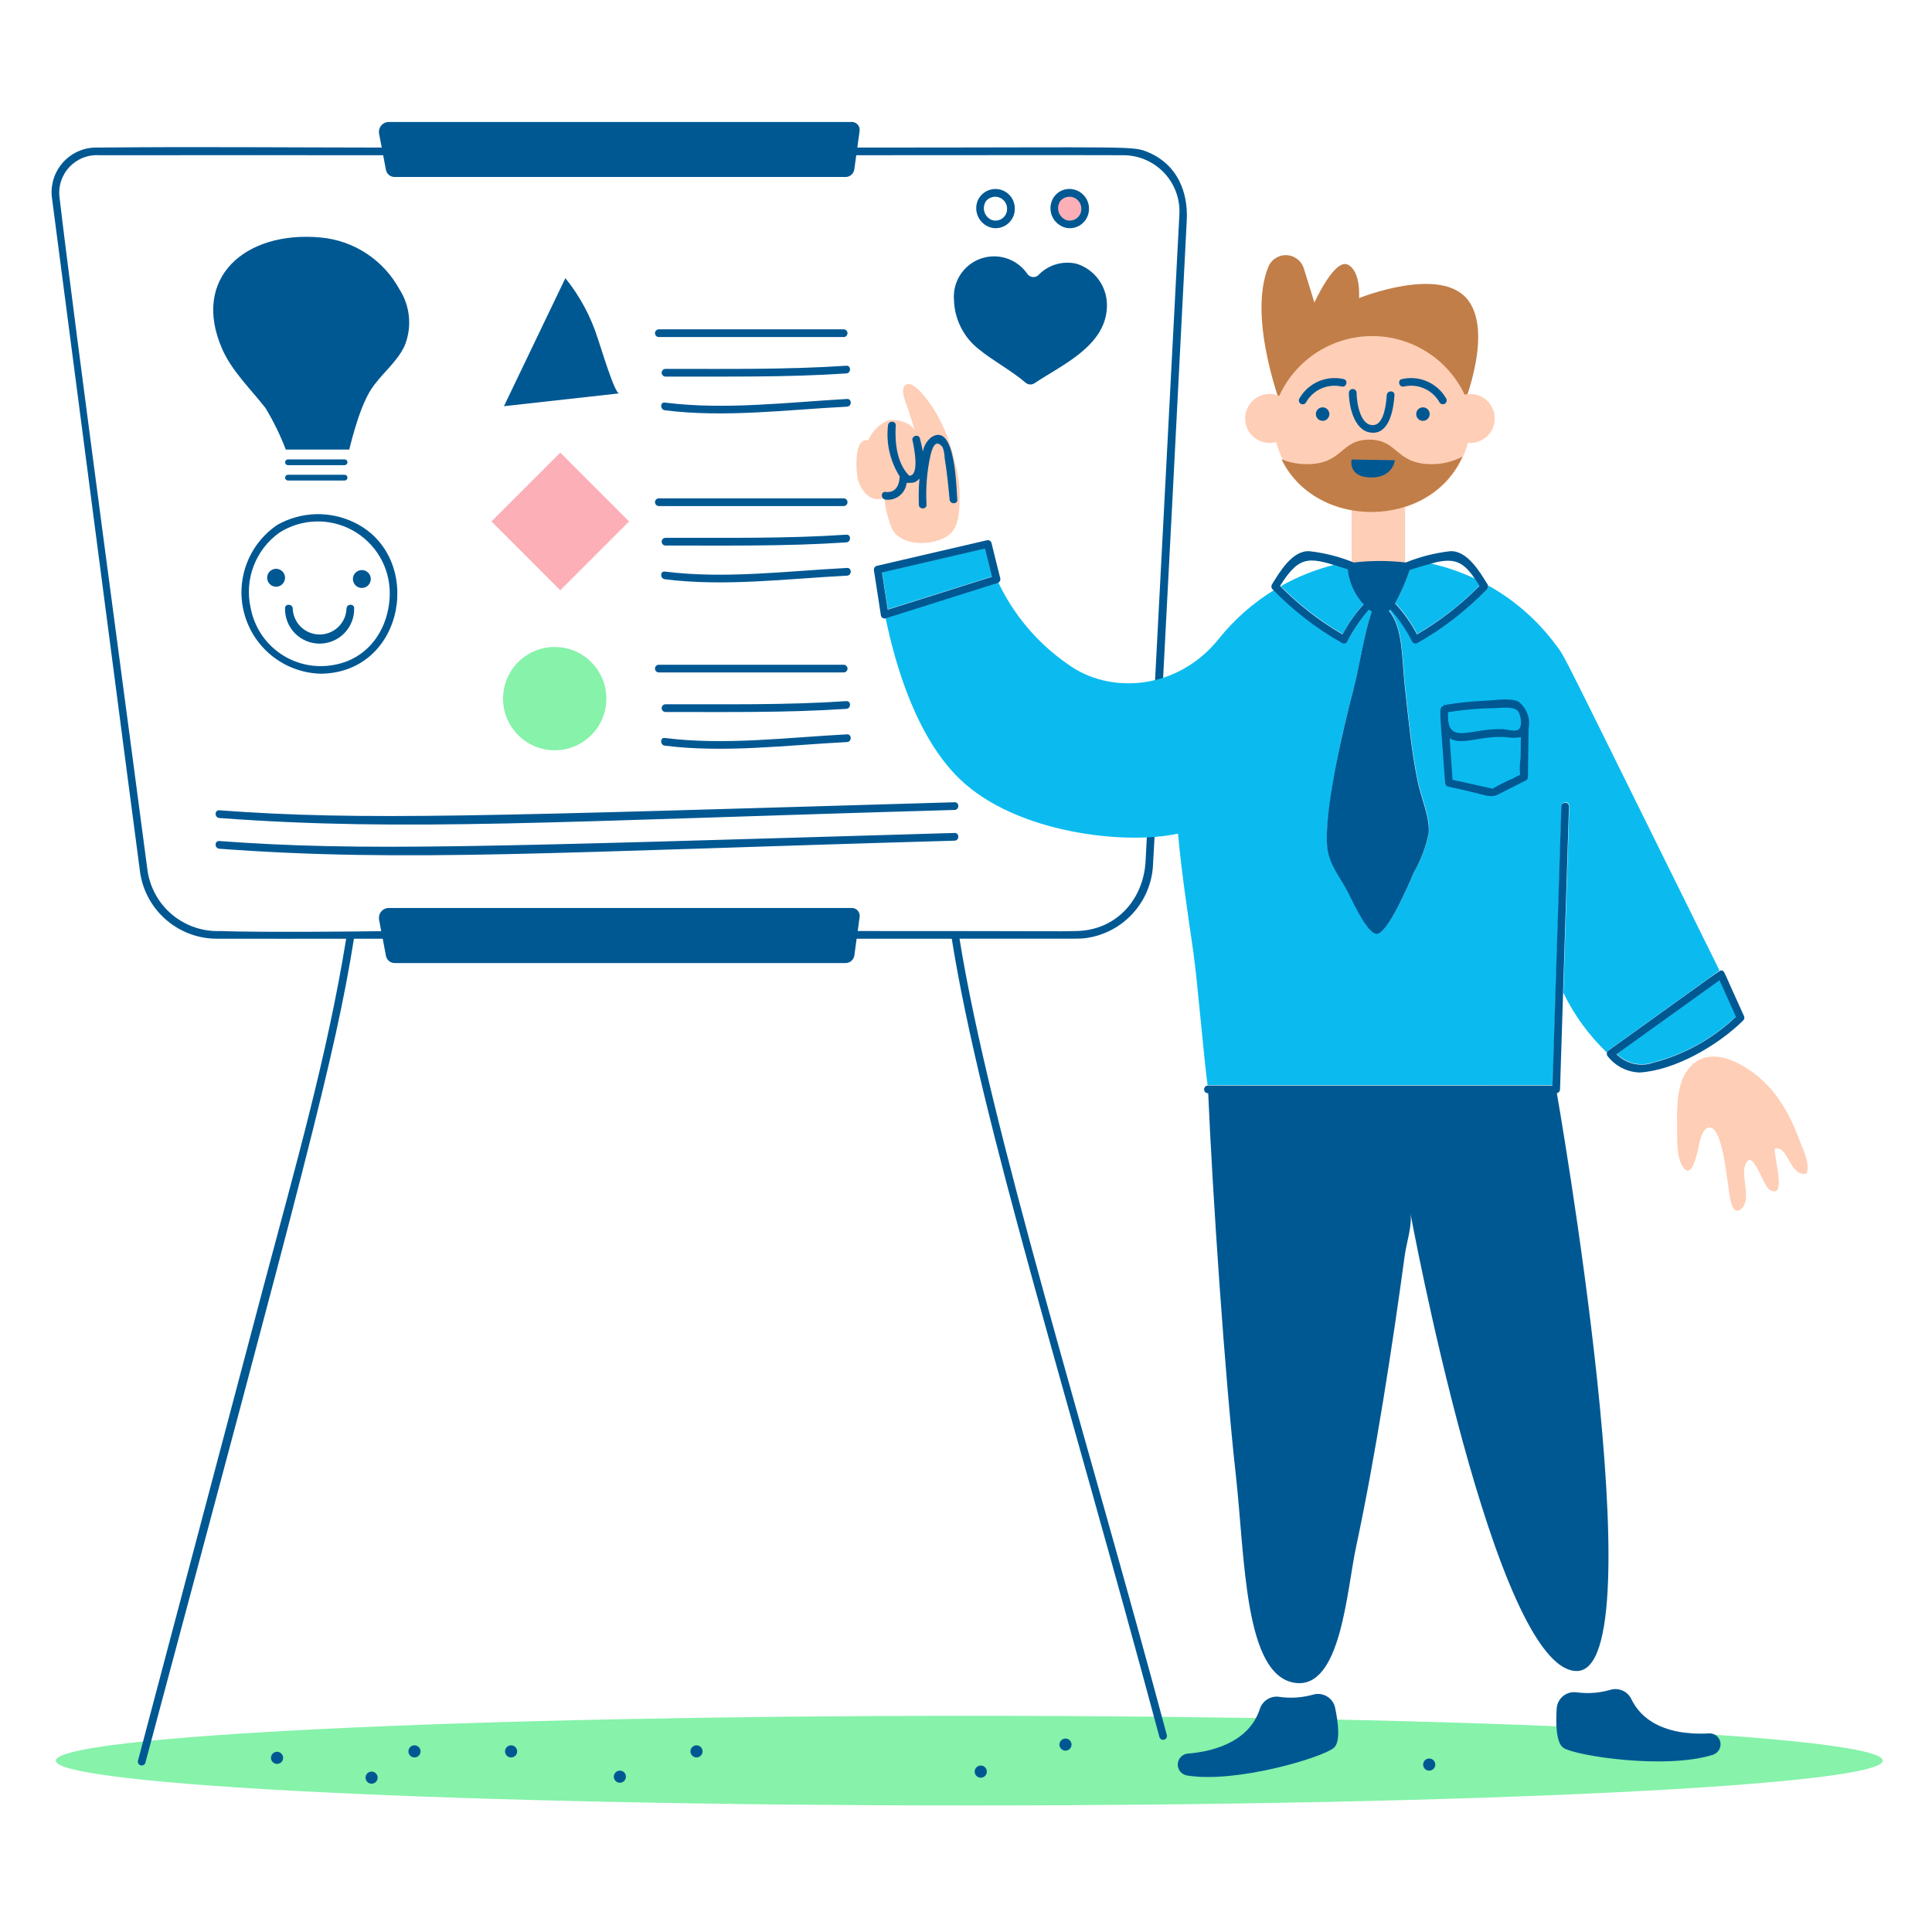 <?xml version="1.0" encoding="UTF-8"?> <svg xmlns="http://www.w3.org/2000/svg" width="151" height="151" viewBox="0 0 151 151" fill="none"><path d="M75.757 141.11C115.185 141.11 147.149 139.541 147.149 137.606C147.149 135.671 115.185 134.102 75.757 134.102C36.328 134.102 4.364 135.671 4.364 137.606C4.364 139.541 36.328 141.11 75.757 141.11Z" fill="#86F2AA"></path><path d="M32.395 137.356C32.657 137.356 32.868 137.144 32.868 136.883C32.868 136.621 32.657 136.41 32.395 136.41C32.134 136.41 31.922 136.621 31.922 136.883C31.922 137.144 32.134 137.356 32.395 137.356Z" fill="#005893"></path><path d="M21.652 136.914C21.746 136.914 21.838 136.942 21.916 136.994C21.994 137.046 22.055 137.119 22.091 137.206C22.127 137.293 22.136 137.388 22.118 137.48C22.1 137.572 22.055 137.656 21.988 137.723C21.922 137.789 21.838 137.834 21.746 137.852C21.654 137.871 21.559 137.861 21.472 137.826C21.386 137.79 21.311 137.729 21.259 137.651C21.207 137.573 21.179 137.482 21.179 137.388C21.179 137.326 21.192 137.264 21.215 137.207C21.239 137.149 21.274 137.097 21.318 137.053C21.362 137.009 21.414 136.974 21.471 136.95C21.529 136.926 21.59 136.914 21.652 136.914V136.914Z" fill="#005893"></path><path d="M29.043 139.409C29.304 139.409 29.516 139.197 29.516 138.936C29.516 138.675 29.304 138.463 29.043 138.463C28.782 138.463 28.57 138.675 28.57 138.936C28.57 139.197 28.782 139.409 29.043 139.409Z" fill="#005893"></path><path d="M54.438 137.356C54.699 137.356 54.911 137.144 54.911 136.883C54.911 136.621 54.699 136.41 54.438 136.41C54.177 136.41 53.965 136.621 53.965 136.883C53.965 137.144 54.177 137.356 54.438 137.356Z" fill="#005893"></path><path d="M39.945 137.356C40.207 137.356 40.419 137.144 40.419 136.883C40.419 136.621 40.207 136.41 39.945 136.41C39.684 136.41 39.472 136.621 39.472 136.883C39.472 137.144 39.684 137.356 39.945 137.356Z" fill="#005893"></path><path d="M48.448 139.334C48.709 139.334 48.921 139.122 48.921 138.861C48.921 138.6 48.709 138.388 48.448 138.388C48.186 138.388 47.975 138.6 47.975 138.861C47.975 139.122 48.186 139.334 48.448 139.334Z" fill="#005893"></path><path d="M83.276 136.827C83.538 136.827 83.749 136.615 83.749 136.354C83.749 136.093 83.538 135.881 83.276 135.881C83.015 135.881 82.803 136.093 82.803 136.354C82.803 136.615 83.015 136.827 83.276 136.827Z" fill="#005893"></path><path d="M76.653 137.991C76.747 137.991 76.838 138.019 76.916 138.071C76.994 138.123 77.055 138.197 77.091 138.284C77.127 138.371 77.136 138.466 77.118 138.558C77.099 138.65 77.054 138.734 76.988 138.8C76.922 138.867 76.837 138.912 76.745 138.93C76.653 138.948 76.558 138.939 76.471 138.903C76.385 138.867 76.311 138.806 76.259 138.728C76.207 138.65 76.179 138.558 76.179 138.464C76.179 138.402 76.192 138.341 76.215 138.283C76.239 138.226 76.274 138.174 76.318 138.13C76.362 138.086 76.414 138.051 76.472 138.027C76.529 138.003 76.591 137.991 76.653 137.991V137.991ZM89.819 11.937C88.521 11.377 89.116 11.534 67.006 11.534L67.186 10.225C67.197 10.131 67.188 10.036 67.157 9.947C67.126 9.857 67.076 9.776 67.009 9.71C66.942 9.643 66.861 9.593 66.772 9.562C66.683 9.532 66.588 9.522 66.494 9.534H30.307C30.2 9.546 30.097 9.579 30.004 9.633C29.911 9.687 29.83 9.759 29.766 9.846C29.702 9.932 29.657 10.031 29.634 10.136C29.61 10.241 29.608 10.349 29.629 10.455L29.835 11.534C22.445 11.526 15.046 11.459 7.656 11.534C7.155 11.515 6.657 11.604 6.194 11.794C5.731 11.985 5.314 12.273 4.973 12.639C4.631 13.004 4.371 13.439 4.212 13.914C4.053 14.388 3.998 14.892 4.051 15.389C4.06 15.497 10.92 68.064 10.953 68.207C11.172 69.656 11.908 70.976 13.024 71.924C14.14 72.873 15.561 73.386 17.026 73.369C17.93 73.378 27.055 73.369 27.055 73.369C25.585 82.484 23.035 91.377 20.666 100.289C18.499 108.45 11.922 133.344 10.78 137.625C10.765 137.7 10.779 137.778 10.819 137.843C10.858 137.907 10.921 137.955 10.995 137.975C11.068 137.995 11.147 137.987 11.214 137.952C11.282 137.917 11.334 137.858 11.359 137.786C23.827 91.14 26.179 82.648 27.663 73.369H29.912L30.165 74.707C30.195 74.865 30.279 75.008 30.403 75.11C30.527 75.213 30.683 75.269 30.843 75.27H66.087C66.255 75.27 66.417 75.209 66.543 75.099C66.669 74.989 66.752 74.838 66.775 74.672L66.951 73.369H74.387C76.677 87.7 83.37 108.73 90.623 135.784C90.649 135.854 90.701 135.912 90.768 135.947C90.835 135.981 90.913 135.989 90.986 135.969C91.058 135.948 91.121 135.902 91.161 135.838C91.201 135.774 91.215 135.697 91.201 135.623C84.864 111.941 77.372 88.119 74.993 73.366C84.927 73.366 84.329 73.391 84.949 73.307C86.357 73.095 87.646 72.396 88.591 71.331C89.537 70.267 90.078 68.904 90.122 67.481C90.697 57.693 92.679 18.655 92.754 17.216C92.873 14.995 91.994 12.878 89.819 11.937V11.937ZM92.181 16.692C92.181 16.811 89.545 67.159 89.537 67.281C89.381 70.288 87.269 72.701 84.145 72.767C82.179 72.809 84.07 72.767 67.037 72.767L67.188 71.656C67.2 71.563 67.19 71.468 67.159 71.379C67.128 71.29 67.078 71.209 67.011 71.142C66.944 71.075 66.863 71.025 66.774 70.995C66.684 70.964 66.589 70.955 66.496 70.966H30.307C30.2 70.978 30.097 71.012 30.004 71.066C29.911 71.12 29.83 71.192 29.766 71.278C29.702 71.365 29.657 71.464 29.634 71.569C29.61 71.674 29.608 71.782 29.629 71.888L29.796 72.779C19.977 72.9 17.308 72.767 17.213 72.767C15.851 72.821 14.517 72.368 13.467 71.497C12.418 70.626 11.729 69.397 11.531 68.048C10.437 59.644 5.722 24.629 4.662 15.503C4.597 15.069 4.629 14.626 4.757 14.207C4.885 13.787 5.106 13.401 5.402 13.078C5.699 12.755 6.064 12.502 6.471 12.338C6.878 12.175 7.317 12.104 7.755 12.132C8.678 12.125 29.947 12.132 29.947 12.132L30.162 13.271C30.192 13.428 30.276 13.571 30.399 13.674C30.523 13.776 30.679 13.833 30.84 13.833H66.083C66.251 13.833 66.412 13.773 66.539 13.663C66.665 13.553 66.748 13.401 66.771 13.235L66.922 12.132C66.922 12.132 87.366 12.117 87.866 12.132C88.451 12.142 89.028 12.268 89.563 12.504C90.098 12.739 90.581 13.08 90.983 13.504C91.385 13.929 91.698 14.43 91.903 14.977C92.109 15.524 92.204 16.107 92.181 16.692V16.692Z" fill="#005893"></path><path d="M51.493 26.343H65.938C66.018 26.343 66.094 26.311 66.151 26.255C66.207 26.198 66.239 26.121 66.239 26.041C66.239 25.962 66.207 25.885 66.151 25.828C66.094 25.772 66.018 25.74 65.938 25.74H51.493C51.413 25.74 51.337 25.772 51.28 25.828C51.224 25.885 51.192 25.962 51.192 26.041C51.192 26.121 51.224 26.198 51.28 26.255C51.337 26.311 51.413 26.343 51.493 26.343V26.343ZM52.015 28.83C51.935 28.83 51.858 28.862 51.802 28.918C51.745 28.975 51.714 29.051 51.714 29.131C51.714 29.211 51.745 29.288 51.802 29.344C51.858 29.401 51.935 29.433 52.015 29.433C56.723 29.421 61.446 29.503 66.147 29.186C66.53 29.159 66.534 28.56 66.147 28.584C61.449 28.9 56.725 28.824 52.015 28.83ZM66.204 31.182C61.513 31.445 56.638 32.058 51.962 31.463C51.579 31.416 51.586 32.015 51.962 32.066C56.643 32.657 61.515 32.023 66.204 31.784C66.587 31.762 66.591 31.162 66.204 31.182ZM51.493 39.552H65.938C66.018 39.552 66.094 39.52 66.151 39.463C66.207 39.407 66.239 39.33 66.239 39.25C66.239 39.17 66.207 39.094 66.151 39.037C66.094 38.981 66.018 38.949 65.938 38.949H51.493C51.413 38.949 51.337 38.981 51.28 39.037C51.224 39.094 51.192 39.17 51.192 39.25C51.192 39.33 51.224 39.407 51.28 39.463C51.337 39.52 51.413 39.552 51.493 39.552V39.552ZM52.015 42.638C56.723 42.632 61.446 42.708 66.147 42.391C66.53 42.364 66.534 41.765 66.147 41.789C61.446 42.106 56.723 42.024 52.015 42.035C51.935 42.035 51.858 42.067 51.802 42.123C51.745 42.18 51.714 42.257 51.714 42.336C51.714 42.416 51.745 42.493 51.802 42.549C51.858 42.606 51.935 42.638 52.015 42.638V42.638ZM66.204 44.389C61.511 44.629 56.638 45.265 51.962 44.671C51.579 44.624 51.586 45.222 51.962 45.273C56.643 45.864 61.515 45.23 66.204 44.992C66.587 44.972 66.591 44.369 66.204 44.389ZM74.608 62.702C37.784 63.778 28.306 64.157 17.14 63.331C16.753 63.304 16.757 63.902 17.14 63.934C31.76 65.013 43.353 64.192 74.608 63.304C74.995 63.288 74.995 62.691 74.608 62.702ZM74.608 65.102C37.784 66.179 28.306 66.558 17.14 65.732C16.753 65.705 16.757 66.303 17.14 66.335C31.76 67.413 43.353 66.592 74.608 65.705C74.995 65.693 74.995 65.091 74.608 65.102ZM51.493 52.558H65.938C66.018 52.558 66.094 52.526 66.151 52.47C66.207 52.413 66.239 52.337 66.239 52.257C66.239 52.177 66.207 52.1 66.151 52.044C66.094 51.987 66.018 51.955 65.938 51.955H51.493C51.413 51.955 51.337 51.987 51.28 52.044C51.224 52.1 51.192 52.177 51.192 52.257C51.192 52.337 51.224 52.413 51.28 52.47C51.337 52.526 51.413 52.558 51.493 52.558ZM52.015 55.648C56.723 55.642 61.446 55.718 66.147 55.401C66.53 55.373 66.534 54.775 66.147 54.799C61.446 55.116 56.723 55.034 52.015 55.045C51.935 55.045 51.858 55.077 51.802 55.133C51.745 55.19 51.714 55.267 51.714 55.346C51.714 55.426 51.745 55.503 51.802 55.559C51.858 55.616 51.935 55.648 52.015 55.648V55.648ZM51.959 58.279C56.64 58.864 61.511 58.236 66.2 57.998C66.584 57.978 66.587 57.376 66.2 57.395C61.507 57.638 56.634 58.271 51.959 57.677C51.579 57.63 51.579 58.232 51.959 58.279Z" fill="#005893"></path><path d="M68.949 44.718C69.1 45.688 69.246 46.654 69.395 47.624C72.113 46.767 74.829 45.91 77.544 45.051C77.36 44.316 77.18 43.584 76.997 42.849C74.315 43.47 71.632 44.093 68.949 44.718ZM105.345 44.464C104.991 44.352 104.635 44.245 104.278 44.143C102.817 44.51 101.413 45.072 100.102 45.813C101.543 47.267 103.169 48.525 104.938 49.555C105.384 48.706 105.938 47.919 106.588 47.213C105.896 46.45 105.461 45.488 105.345 44.464V44.464ZM129.236 83.025C131.656 82.393 133.876 81.158 135.688 79.435C135.262 78.485 134.832 77.538 134.408 76.588L126.356 82.363C126.725 82.734 127.191 82.993 127.701 83.11C128.21 83.227 128.743 83.198 129.236 83.025V83.025Z" fill="#0BBBEF"></path><path d="M125.744 82.067C135.843 74.835 134.224 75.944 134.398 75.865C121.42 49.652 122.445 51.544 121.568 50.361C120.165 48.477 118.379 46.911 116.328 45.767C116.333 45.812 116.329 45.857 116.315 45.901C116.3 45.944 116.277 45.983 116.246 46.017C114.641 47.672 112.808 49.089 110.802 50.224C110.733 50.264 110.651 50.275 110.574 50.254C110.497 50.233 110.431 50.183 110.391 50.114C109.933 49.208 109.361 48.363 108.691 47.6C108.655 47.638 108.617 47.675 108.578 47.71C109.684 49.016 109.586 51.551 109.817 53.602C110.102 56.125 110.325 58.686 110.853 61.173C111.112 62.397 111.78 63.828 111.678 65.095C111.463 66.156 111.079 67.176 110.541 68.114C110.224 68.826 108.456 73.068 107.58 72.952C106.771 72.842 105.539 69.983 105.218 69.416C103.848 66.995 103.343 66.96 103.975 62.538C104.404 59.649 105.004 56.788 105.77 53.97C106.29 52.023 106.563 49.727 107.229 47.764C107.155 47.715 107.083 47.663 107.013 47.608C106.345 48.368 105.776 49.21 105.321 50.114C105.279 50.182 105.214 50.231 105.137 50.252C105.06 50.272 104.979 50.262 104.909 50.224C102.946 49.114 101.149 47.733 99.572 46.122C97.929 47.131 96.472 48.415 95.266 49.919C92.048 53.957 86.693 54.314 83.422 51.886C81.097 50.27 79.236 48.074 78.022 45.516C77.98 45.531 69.193 48.303 69.219 48.303C69.985 52.045 71.643 57.643 75.019 60.894C79.438 65.148 87.998 66.056 92.069 65.153C92.354 68.265 92.835 71.389 93.274 74.455C93.572 76.51 94.139 83.198 94.384 84.81C94.46 84.791 121.435 84.806 121.359 84.806C121.386 83.993 121.847 69.454 122.051 62.994C122.063 62.607 122.665 62.607 122.653 62.994C122.626 63.905 122.317 73.645 122.192 77.607C123.044 79.359 124.203 80.944 125.614 82.287C125.614 82.242 125.627 82.198 125.65 82.16C125.673 82.121 125.705 82.089 125.744 82.067V82.067Z" fill="#0BBBEF"></path><path d="M109.047 47.13C109.729 47.852 110.307 48.665 110.764 49.547C112.553 48.506 114.195 47.232 115.648 45.757C115.542 45.584 115.433 45.413 115.32 45.245C114.19 44.711 113.004 44.304 111.784 44.033C111.249 44.184 110.718 44.342 110.189 44.506C109.885 45.412 109.502 46.29 109.047 47.13V47.13Z" fill="#0BBBEF"></path><path d="M100.297 32.185C100.297 32.185 97.435 24.966 99.135 20.845C99.252 20.566 99.452 20.329 99.708 20.168C99.964 20.006 100.263 19.927 100.566 19.942C100.868 19.956 101.159 20.063 101.398 20.249C101.637 20.434 101.814 20.689 101.904 20.978L102.732 23.649C102.732 23.649 104.301 20.164 105.345 20.688C106.389 21.213 106.217 23.301 106.217 23.301C106.217 23.301 112.661 20.688 114.753 23.476C116.846 26.264 114.057 32.533 114.057 32.533C114.057 32.533 113.275 27.219 108.047 26.871C102.819 26.523 100.297 32.185 100.297 32.185V32.185Z" fill="#C17E48"></path><path d="M114.47 30.844C113.82 29.467 112.79 28.304 111.501 27.493C110.212 26.681 108.718 26.256 107.195 26.266C105.672 26.277 104.184 26.722 102.906 27.551C101.628 28.379 100.613 29.556 99.982 30.942C99.701 30.822 99.395 30.771 99.09 30.793C98.784 30.816 98.489 30.911 98.228 31.071C97.967 31.231 97.749 31.451 97.59 31.713C97.432 31.975 97.338 32.27 97.318 32.576C97.297 32.881 97.35 33.187 97.472 33.468C97.594 33.748 97.781 33.996 98.019 34.189C98.256 34.383 98.536 34.516 98.835 34.579C99.135 34.642 99.445 34.633 99.74 34.551C100.107 35.912 100.859 37.138 101.906 38.081C102.952 39.024 104.249 39.645 105.641 39.869V44.55H109.82V39.623C110.999 39.277 112.068 38.635 112.928 37.758C113.788 36.881 114.409 35.799 114.732 34.614C115.009 34.64 115.287 34.605 115.549 34.513C115.811 34.42 116.049 34.271 116.248 34.077C116.447 33.883 116.601 33.648 116.699 33.389C116.798 33.13 116.84 32.852 116.82 32.575C116.801 32.298 116.722 32.028 116.588 31.785C116.454 31.542 116.269 31.33 116.046 31.166C115.822 31.001 115.565 30.887 115.293 30.831C115.021 30.776 114.74 30.78 114.47 30.844V30.844Z" fill="#FFCEB6"></path><path d="M111.898 36.279C109.056 36.279 109.29 34.363 107.014 34.363C104.726 34.363 104.994 36.279 102.13 36.279C101.453 36.281 100.782 36.149 100.156 35.892C102.862 41.47 111.776 41.378 114.303 35.685C113.563 36.079 112.737 36.283 111.898 36.279Z" fill="#C17E48"></path><path d="M103.373 31.837C103.477 31.837 103.579 31.867 103.666 31.925C103.752 31.983 103.82 32.066 103.86 32.162C103.9 32.258 103.91 32.364 103.89 32.467C103.869 32.569 103.819 32.663 103.745 32.737C103.672 32.81 103.578 32.861 103.475 32.881C103.373 32.901 103.267 32.891 103.171 32.851C103.074 32.811 102.992 32.743 102.934 32.657C102.876 32.57 102.845 32.468 102.845 32.364C102.845 32.294 102.858 32.226 102.884 32.161C102.911 32.097 102.95 32.039 102.999 31.99C103.048 31.941 103.106 31.902 103.17 31.876C103.234 31.849 103.303 31.836 103.373 31.837V31.837ZM111.213 31.837C111.317 31.837 111.419 31.867 111.506 31.925C111.593 31.983 111.66 32.066 111.7 32.162C111.74 32.258 111.751 32.364 111.73 32.467C111.71 32.569 111.66 32.663 111.586 32.737C111.512 32.81 111.418 32.861 111.316 32.881C111.214 32.901 111.108 32.891 111.011 32.851C110.915 32.811 110.833 32.743 110.775 32.657C110.717 32.57 110.686 32.468 110.686 32.364C110.686 32.224 110.741 32.09 110.84 31.991C110.939 31.892 111.073 31.837 111.213 31.837V31.837ZM105.022 29.631C104.355 29.476 103.655 29.541 103.028 29.817C102.402 30.094 101.881 30.566 101.546 31.164C101.512 31.233 101.505 31.311 101.527 31.385C101.549 31.458 101.598 31.52 101.665 31.559C101.731 31.597 101.81 31.609 101.884 31.592C101.959 31.574 102.024 31.529 102.066 31.465C102.334 30.981 102.751 30.597 103.255 30.371C103.759 30.145 104.323 30.088 104.863 30.21C105.238 30.299 105.398 29.721 105.022 29.631V29.631ZM109.723 30.209C110.262 30.087 110.827 30.143 111.331 30.37C111.835 30.596 112.252 30.98 112.519 31.464C112.562 31.527 112.627 31.571 112.701 31.587C112.775 31.604 112.853 31.592 112.918 31.554C112.984 31.516 113.033 31.455 113.055 31.382C113.078 31.31 113.072 31.232 113.039 31.163C112.704 30.566 112.183 30.093 111.557 29.817C110.93 29.54 110.23 29.475 109.563 29.63C109.191 29.721 109.347 30.299 109.723 30.209V30.209ZM105.425 30.706C105.435 31.852 105.894 33.901 107.4 33.819C108.655 33.748 108.929 31.84 108.988 30.881C109.011 30.494 108.413 30.498 108.385 30.881C108.346 31.495 108.19 33.11 107.4 33.216C106.305 33.367 106.032 31.441 106.028 30.702C106.028 30.663 106.019 30.623 106.004 30.587C105.989 30.55 105.966 30.517 105.938 30.49C105.91 30.462 105.877 30.44 105.84 30.425C105.803 30.41 105.764 30.402 105.725 30.403C105.685 30.403 105.646 30.411 105.609 30.426C105.573 30.442 105.54 30.464 105.512 30.492C105.484 30.52 105.462 30.554 105.447 30.59C105.432 30.627 105.425 30.666 105.425 30.706V30.706ZM105.637 35.915L109.019 35.969C109.019 35.969 108.878 37.366 107.103 37.319C105.327 37.271 105.637 35.915 105.637 35.915Z" fill="#005893"></path><path d="M121.634 85.179H94.418C94.776 93.513 95.744 107.697 96.588 115.274C97.314 121.794 97.234 130.986 101.23 131.529C104.809 132.017 105.248 124.34 105.989 120.897C107.504 113.812 108.819 105.262 109.797 98.083C109.923 97.152 110.404 95.721 110.227 94.783C110.227 94.783 116.832 130.602 123.233 130.602C129.634 130.602 121.634 85.179 121.634 85.179V85.179Z" fill="#005893"></path><path d="M99.978 132.62C100.854 132.748 101.748 132.692 102.601 132.455C102.783 132.398 102.975 132.38 103.164 132.401C103.353 132.423 103.536 132.484 103.701 132.58C103.865 132.676 104.008 132.805 104.12 132.959C104.231 133.114 104.31 133.29 104.349 133.476C104.6 134.668 104.776 136.151 104.252 136.604C103.395 137.357 96.611 139.396 92.778 138.767C92.57 138.734 92.38 138.625 92.247 138.462C92.113 138.299 92.043 138.092 92.051 137.881C92.06 137.67 92.145 137.469 92.291 137.317C92.437 137.164 92.634 137.071 92.844 137.054C94.323 136.945 97.573 136.376 98.476 133.538C98.579 133.234 98.786 132.975 99.061 132.808C99.335 132.64 99.659 132.573 99.978 132.62ZM125.88 132.068C125.029 132.318 124.136 132.387 123.257 132.272C123.069 132.24 122.876 132.248 122.692 132.295C122.508 132.343 122.335 132.428 122.186 132.546C122.036 132.664 121.913 132.811 121.824 132.98C121.734 133.148 121.681 133.333 121.668 133.523C121.587 134.739 121.621 136.229 122.2 136.611C123.154 137.233 130.154 138.313 133.861 137.155C134.067 137.092 134.242 136.954 134.352 136.769C134.462 136.584 134.499 136.365 134.456 136.154C134.413 135.952 134.299 135.772 134.135 135.647C133.97 135.523 133.766 135.462 133.56 135.476C132.082 135.573 128.782 135.464 127.491 132.777C127.348 132.489 127.108 132.261 126.814 132.131C126.52 132.002 126.189 131.979 125.88 132.068V132.068Z" fill="#005893"></path><path d="M74.439 41.542C75.002 40.858 74.975 39.673 75.002 38.844C75.005 37.858 74.862 36.876 74.58 35.931C74.265 34.48 73.696 33.097 72.899 31.845C72.613 31.446 71.317 29.479 70.697 30.155C70.329 30.558 70.912 31.712 71.029 32.142C71.166 32.651 71.389 33.166 71.481 33.667C71.25 32.983 69.795 32.619 69.208 32.944C68.601 33.269 68.122 33.792 67.853 34.426C66.687 34.121 66.898 36.991 67.071 37.55C67.352 38.454 68.177 39.419 69.221 38.844C68.948 38.995 69.538 40.995 69.698 41.289C70.484 42.902 73.512 42.67 74.439 41.542V41.542ZM135.649 83.005C134.23 82.355 132.716 82.316 131.758 83.833C131.046 84.959 131.066 86.629 131.08 87.916C131.093 88.792 131.005 90.336 131.472 91.118C132.133 92.221 132.527 90.606 132.677 89.996C132.794 89.531 132.97 88.139 133.596 88.119C134.581 88.092 134.906 91.717 135.043 92.428C135.133 92.893 135.227 95.215 136.076 94.497C136.925 93.778 136.071 91.979 136.385 91.103C136.947 89.521 137.772 92.671 138.296 92.98C139.704 93.817 138.633 90.462 138.715 89.769C139.798 89.488 139.876 92.073 141.214 91.709C141.487 90.786 140.837 89.691 140.525 88.819C140.119 87.707 139.564 86.656 138.875 85.694C138.036 84.547 136.929 83.623 135.649 83.005V83.005Z" fill="#FFCEB6"></path><path d="M43.355 58.639C45.584 58.639 47.391 56.832 47.391 54.603C47.391 52.374 45.584 50.567 43.355 50.567C41.126 50.567 39.319 52.374 39.319 54.603C39.319 56.832 41.126 58.639 43.355 58.639Z" fill="#86F2AA"></path><path d="M28.965 30.496C29.74 29.268 30.98 28.38 31.613 27.051C31.912 26.33 32.032 25.547 31.961 24.77C31.89 23.992 31.631 23.244 31.206 22.589C30.591 21.466 29.709 20.511 28.637 19.809C27.566 19.106 26.338 18.678 25.063 18.562C19.188 18.014 14.914 21.697 17.371 27.289C18.118 28.99 19.572 30.387 20.741 31.877C21.37 32.914 21.904 34.005 22.337 35.137H27.292C27.291 35.25 27.959 32.096 28.965 30.496V30.496Z" fill="#005893"></path><path d="M28.034 28.364C27.992 28.214 27.91 28.077 27.797 27.969C27.684 27.86 27.545 27.784 27.393 27.747C27.241 27.711 27.082 27.715 26.932 27.76C26.782 27.805 26.647 27.89 26.541 28.004C26.316 28.239 26.152 28.525 26.064 28.837C25.939 29.201 25.829 29.569 25.739 29.944C25.445 29.929 25.16 29.84 24.911 29.685C25.113 29.459 25.264 29.191 25.355 28.902C25.446 28.612 25.474 28.306 25.438 28.004C25.44 27.806 25.373 27.613 25.247 27.46C25.121 27.307 24.945 27.203 24.751 27.166C24.556 27.13 24.354 27.163 24.182 27.261C24.009 27.358 23.877 27.514 23.807 27.699C23.717 28.023 23.694 28.361 23.738 28.694C23.783 29.026 23.894 29.346 24.066 29.635C23.75 29.851 23.363 29.934 22.986 29.869C22.737 28.961 22.534 27.993 21.797 27.574C21.672 27.496 21.526 27.461 21.379 27.472C20.399 27.575 20.809 29.762 22.497 30.358C22.866 31.754 23.164 33.168 23.392 34.593C23.413 34.665 23.458 34.726 23.521 34.765C23.583 34.805 23.658 34.82 23.731 34.808C23.804 34.796 23.87 34.757 23.916 34.7C23.963 34.642 23.986 34.569 23.983 34.496C23.763 33.148 23.482 31.81 23.142 30.488C23.612 30.507 24.075 30.368 24.456 30.092C24.793 30.343 25.194 30.494 25.613 30.527C25.373 31.835 25.364 33.176 25.586 34.487C25.6 34.566 25.644 34.636 25.709 34.683C25.774 34.729 25.855 34.747 25.934 34.734C26.013 34.72 26.083 34.676 26.13 34.611C26.176 34.545 26.194 34.464 26.181 34.386C25.966 33.109 25.98 31.805 26.224 30.534C27.638 30.413 28.343 29.298 28.034 28.364V28.364ZM21.462 28.086C21.939 28.325 22.139 29.066 22.274 29.588C22.019 29.431 21.809 29.21 21.666 28.946C21.524 28.683 21.453 28.386 21.462 28.086V28.086ZM24.515 29.216C24.32 28.827 24.261 28.384 24.347 27.957C24.373 27.903 24.413 27.856 24.462 27.821C24.512 27.786 24.569 27.765 24.629 27.758C24.763 27.758 24.82 27.96 24.84 28.094C24.862 28.293 24.845 28.495 24.789 28.687C24.734 28.88 24.64 29.06 24.515 29.216V29.216ZM26.361 29.924C26.436 29.623 26.525 29.33 26.627 29.037C26.736 28.73 26.892 28.329 27.222 28.329C27.646 28.329 27.74 29.685 26.361 29.924V29.924ZM22.509 36.357H26.932C26.992 36.357 27.05 36.333 27.092 36.291C27.134 36.248 27.158 36.191 27.158 36.131C27.158 36.071 27.134 36.014 27.092 35.971C27.05 35.929 26.992 35.905 26.932 35.905H22.509C22.449 35.905 22.392 35.929 22.349 35.971C22.307 36.014 22.283 36.071 22.283 36.131C22.283 36.191 22.307 36.248 22.349 36.291C22.392 36.333 22.449 36.357 22.509 36.357V36.357ZM22.509 37.557H26.932C26.992 37.557 27.05 37.534 27.092 37.491C27.134 37.449 27.158 37.392 27.158 37.332C27.158 37.272 27.134 37.214 27.092 37.172C27.05 37.129 26.992 37.106 26.932 37.106H22.509C22.449 37.106 22.392 37.129 22.349 37.172C22.307 37.214 22.283 37.272 22.283 37.332C22.283 37.392 22.307 37.449 22.349 37.491C22.392 37.534 22.449 37.557 22.509 37.557V37.557ZM78.71 16.288C78.718 16.437 78.689 16.586 78.626 16.721C78.562 16.856 78.467 16.973 78.347 17.062C78.227 17.152 78.087 17.21 77.94 17.231C77.792 17.253 77.641 17.238 77.501 17.188C77.367 17.13 77.246 17.043 77.149 16.934C77.052 16.825 76.98 16.695 76.938 16.555C76.896 16.415 76.885 16.267 76.907 16.122C76.929 15.977 76.982 15.839 77.063 15.717C77.183 15.57 77.346 15.464 77.529 15.412C77.712 15.36 77.906 15.366 78.086 15.428C78.265 15.49 78.421 15.606 78.533 15.76C78.645 15.914 78.707 16.098 78.71 16.288C78.725 16.672 79.327 16.678 79.313 16.288C79.314 15.936 79.192 15.595 78.968 15.323C78.744 15.051 78.432 14.866 78.087 14.799C77.741 14.733 77.382 14.789 77.074 14.958C76.765 15.128 76.525 15.4 76.395 15.727C76.316 15.943 76.285 16.173 76.304 16.402C76.324 16.631 76.393 16.854 76.507 17.053C76.622 17.252 76.778 17.424 76.966 17.556C77.154 17.689 77.369 17.778 77.595 17.819C77.812 17.851 78.034 17.835 78.244 17.772C78.454 17.709 78.648 17.601 78.811 17.455C78.975 17.309 79.105 17.129 79.192 16.927C79.278 16.726 79.32 16.508 79.313 16.288C79.313 16.208 79.281 16.132 79.224 16.075C79.168 16.019 79.091 15.987 79.011 15.987C78.931 15.987 78.855 16.019 78.798 16.075C78.742 16.132 78.71 16.208 78.71 16.288V16.288Z" fill="#005893"></path><path d="M84.814 16.29C84.825 16.453 84.802 16.616 84.747 16.77C84.691 16.924 84.603 17.064 84.489 17.182C84.376 17.299 84.239 17.392 84.087 17.453C83.935 17.514 83.772 17.543 83.609 17.537C83.432 17.535 83.257 17.494 83.097 17.418C82.937 17.342 82.795 17.232 82.682 17.096C82.568 16.96 82.485 16.801 82.439 16.63C82.392 16.459 82.383 16.28 82.413 16.106C82.449 15.797 82.603 15.514 82.844 15.316C83.084 15.118 83.391 15.021 83.701 15.045C84.012 15.069 84.301 15.211 84.508 15.444C84.715 15.675 84.825 15.979 84.814 16.29V16.29Z" fill="#FCAFB7"></path><path d="M83.844 14.792C83.503 14.728 83.151 14.788 82.849 14.96C82.548 15.132 82.317 15.405 82.198 15.73C82.118 15.946 82.087 16.177 82.107 16.406C82.126 16.635 82.196 16.857 82.31 17.056C82.424 17.256 82.581 17.428 82.769 17.56C82.957 17.692 83.172 17.782 83.398 17.822C83.611 17.852 83.827 17.836 84.032 17.775C84.238 17.715 84.428 17.611 84.59 17.471C84.752 17.331 84.883 17.158 84.973 16.963C85.063 16.769 85.111 16.558 85.113 16.343C85.122 15.976 84.999 15.617 84.766 15.332C84.534 15.048 84.206 14.856 83.844 14.792ZM83.304 17.189C83.17 17.131 83.049 17.044 82.952 16.935C82.855 16.826 82.783 16.696 82.741 16.556C82.699 16.416 82.689 16.268 82.71 16.123C82.732 15.978 82.785 15.84 82.867 15.718C82.987 15.571 83.15 15.464 83.332 15.412C83.515 15.361 83.71 15.366 83.889 15.428C84.069 15.491 84.225 15.607 84.337 15.761C84.448 15.915 84.51 16.099 84.513 16.289C84.521 16.438 84.492 16.587 84.429 16.722C84.366 16.857 84.27 16.974 84.15 17.063C84.03 17.152 83.891 17.21 83.743 17.232C83.595 17.254 83.445 17.239 83.304 17.189V17.189ZM27.714 40.847C26.771 40.385 25.73 40.158 24.681 40.187C23.631 40.217 22.604 40.501 21.688 41.015C20.563 41.77 19.709 42.864 19.249 44.138C18.789 45.413 18.748 46.801 19.132 48.1C19.516 49.399 20.305 50.541 21.384 51.361C22.462 52.181 23.775 52.635 25.129 52.656C31.722 52.525 33.15 43.488 27.714 40.847V40.847ZM26.072 51.972C24.624 52.238 23.129 51.919 21.915 51.087C20.701 50.254 19.867 48.974 19.594 47.528C19.343 46.431 19.423 45.285 19.824 44.234C20.225 43.183 20.929 42.274 21.846 41.623C22.695 41.086 23.671 40.787 24.675 40.756C25.679 40.725 26.672 40.964 27.552 41.448C28.432 41.931 29.166 42.642 29.679 43.505C30.191 44.369 30.462 45.354 30.464 46.358C30.447 49.066 28.855 51.498 26.072 51.972Z" fill="#005893"></path><path d="M21.578 45.856C21.965 45.856 22.278 45.542 22.278 45.156C22.278 44.769 21.965 44.456 21.578 44.456C21.192 44.456 20.879 44.769 20.879 45.156C20.879 45.542 21.192 45.856 21.578 45.856Z" fill="#005893"></path><path d="M28.281 45.954C28.668 45.954 28.981 45.64 28.981 45.254C28.981 44.867 28.668 44.554 28.281 44.554C27.895 44.554 27.581 44.867 27.581 45.254C27.581 45.64 27.895 45.954 28.281 45.954Z" fill="#005893"></path><path d="M27.083 47.556C27.065 48.102 26.836 48.619 26.444 48.998C26.051 49.378 25.527 49.59 24.981 49.59C24.435 49.59 23.911 49.378 23.519 48.998C23.126 48.619 22.897 48.102 22.879 47.556C22.86 47.173 22.257 47.169 22.277 47.556C22.271 47.915 22.336 48.271 22.469 48.604C22.602 48.937 22.8 49.24 23.052 49.496C23.303 49.752 23.603 49.955 23.934 50.094C24.265 50.232 24.62 50.304 24.979 50.304C25.338 50.304 25.693 50.232 26.023 50.094C26.354 49.955 26.654 49.752 26.906 49.496C27.157 49.24 27.355 48.937 27.488 48.604C27.622 48.271 27.687 47.915 27.681 47.556C27.702 47.169 27.1 47.169 27.083 47.556Z" fill="#005893"></path><path d="M39.386 31.747L44.188 21.74C45.331 23.154 46.196 24.772 46.738 26.508C46.898 26.934 48.04 30.785 48.388 30.746L39.386 31.747Z" fill="#005893"></path><path d="M38.412 40.755L43.79 35.377L49.167 40.755L43.789 46.133L38.412 40.755Z" fill="#FCAFB7"></path><path d="M80.149 29.904C80.245 29.989 80.367 30.04 80.495 30.048C80.623 30.057 80.75 30.023 80.857 29.951C82.941 28.545 86.431 27.063 86.515 23.973C86.541 23.238 86.328 22.514 85.908 21.91C85.488 21.307 84.883 20.856 84.184 20.625C83.658 20.493 83.107 20.5 82.585 20.645C82.062 20.79 81.587 21.069 81.205 21.454C81.15 21.519 81.08 21.57 81.002 21.605C80.924 21.64 80.84 21.657 80.754 21.655C80.669 21.654 80.585 21.633 80.509 21.595C80.433 21.556 80.366 21.502 80.313 21.434C79.926 20.854 79.356 20.42 78.695 20.198C78.033 19.977 77.317 19.982 76.659 20.212C76 20.442 75.437 20.885 75.057 21.47C74.677 22.055 74.503 22.75 74.561 23.445C74.581 24.193 74.767 24.928 75.106 25.596C75.445 26.265 75.927 26.849 76.519 27.308C77.556 28.161 79.095 28.992 80.149 29.904Z" fill="#005893"></path><path d="M104.893 50.259C104.962 50.299 105.044 50.31 105.121 50.289C105.198 50.269 105.263 50.218 105.303 50.149C105.76 49.246 106.329 48.403 106.997 47.643C107.065 47.7 107.136 47.752 107.211 47.799C106.547 49.762 106.273 52.058 105.752 54.005C105.052 56.623 103.391 63.637 103.747 66.327C103.903 67.52 104.619 68.415 105.201 69.451C105.522 70.018 106.754 72.877 107.563 72.986C108.443 73.104 110.207 68.861 110.523 68.149C111.06 67.209 111.444 66.191 111.662 65.131C111.76 63.864 111.094 62.432 110.833 61.209C110.306 58.723 110.08 56.162 109.797 53.638C109.562 51.549 109.669 49.054 108.557 47.744C108.597 47.71 108.635 47.673 108.671 47.635C109.343 48.397 109.915 49.242 110.372 50.149C110.413 50.217 110.479 50.266 110.555 50.287C110.632 50.307 110.713 50.297 110.783 50.259C112.789 49.125 114.623 47.708 116.225 46.052C116.271 46.004 116.301 45.943 116.309 45.878C116.318 45.812 116.305 45.745 116.272 45.688C115.67 44.714 114.661 42.985 113.316 43.083C112.134 43.221 110.975 43.517 109.871 43.963C108.52 43.805 107.155 43.805 105.804 43.963C104.702 43.513 103.544 43.217 102.362 43.083C101.013 42.985 100.013 44.71 99.406 45.688C99.374 45.745 99.361 45.812 99.369 45.878C99.378 45.943 99.407 46.004 99.453 46.052C101.055 47.708 102.887 49.125 104.893 50.259V50.259ZM115.634 45.793C114.179 47.265 112.537 48.539 110.75 49.582C110.29 48.703 109.714 47.89 109.036 47.166C109.493 46.329 109.876 45.453 110.181 44.55C110.767 44.362 111.356 44.186 111.949 44.023C113.899 43.484 114.538 44.027 115.636 45.795L115.634 45.793ZM105.33 44.495C105.441 45.52 105.879 46.482 106.578 47.24C105.928 47.946 105.373 48.733 104.928 49.582C103.139 48.542 101.497 47.269 100.044 45.797C101.654 43.221 102.407 43.57 105.331 44.495H105.33ZM77.494 42.438C77.484 42.4 77.467 42.364 77.443 42.333C77.419 42.301 77.389 42.275 77.354 42.255C77.32 42.235 77.282 42.223 77.243 42.218C77.203 42.213 77.164 42.216 77.126 42.227C74.256 42.898 71.387 43.566 68.52 44.229C68.444 44.251 68.38 44.302 68.34 44.37C68.301 44.439 68.289 44.52 68.308 44.596C68.488 45.77 68.67 46.945 68.852 48.12C68.873 48.197 68.924 48.262 68.992 48.301C69.061 48.341 69.143 48.351 69.219 48.331C72.136 47.408 75.052 46.487 77.967 45.567C78.042 45.544 78.106 45.493 78.145 45.425C78.184 45.356 78.196 45.276 78.178 45.199C77.951 44.28 77.716 43.362 77.494 42.438V42.438ZM76.985 42.876C77.169 43.611 77.349 44.343 77.532 45.078C74.815 45.934 72.098 46.792 69.384 47.651C69.233 46.681 69.086 45.715 68.938 44.746C71.62 44.127 74.303 43.504 76.985 42.876ZM136.295 79.389C134.662 75.827 134.797 75.895 134.589 75.862C134.413 75.799 134.959 75.485 125.728 82.095C125.69 82.119 125.657 82.152 125.632 82.19C125.608 82.228 125.592 82.272 125.586 82.317C125.58 82.362 125.584 82.408 125.598 82.451C125.612 82.495 125.635 82.535 125.666 82.568C125.961 82.943 126.333 83.249 126.758 83.466C127.182 83.682 127.649 83.805 128.125 83.824C130.879 83.673 134.252 81.726 136.244 79.756C136.292 79.71 136.323 79.648 136.332 79.582C136.342 79.515 136.328 79.448 136.295 79.389V79.389ZM129.225 83.057C128.731 83.23 128.199 83.259 127.689 83.142C127.179 83.026 126.712 82.767 126.343 82.396L134.394 76.621C134.821 77.571 135.251 78.517 135.675 79.468C133.862 81.191 131.642 82.425 129.223 83.055L129.225 83.057ZM122.029 63.031C121.83 69.49 121.365 84.033 121.337 84.843H94.41C94.33 84.843 94.254 84.875 94.197 84.931C94.141 84.988 94.109 85.064 94.109 85.144C94.109 85.224 94.141 85.301 94.197 85.357C94.254 85.414 94.33 85.445 94.41 85.445H121.627C121.706 85.444 121.782 85.412 121.838 85.355C121.894 85.299 121.927 85.224 121.928 85.144C122.132 78.684 122.601 63.942 122.628 63.031C122.643 62.643 122.041 62.643 122.029 63.031V63.031ZM72.782 34.179C72.437 34.458 72.205 34.853 72.129 35.29C72.058 34.899 71.964 34.537 71.898 34.27C71.808 33.893 71.229 34.054 71.319 34.43C71.425 34.875 71.906 37.202 71.061 37.179C70.091 36.209 69.927 34.559 70.007 33.249C70.03 32.862 69.428 32.865 69.404 33.249C69.245 34.65 69.571 36.063 70.327 37.253C70.314 37.284 70.307 37.318 70.307 37.351C70.275 38.019 69.916 38.54 69.208 38.449C68.825 38.403 68.832 39.005 69.208 39.052C69.403 39.076 69.6 39.061 69.789 39.008C69.978 38.955 70.154 38.865 70.308 38.743C70.461 38.621 70.589 38.469 70.684 38.298C70.778 38.126 70.838 37.937 70.859 37.742C71.386 37.742 71.465 37.726 71.668 37.585C72.052 37.322 71.744 37.03 71.813 39.447C71.824 39.834 72.427 39.834 72.415 39.447C72.342 38.156 72.445 36.862 72.721 35.599C72.811 35.235 73.065 34.156 73.675 34.962C73.773 35.229 73.826 35.51 73.832 35.794C74.007 36.87 74.117 37.957 74.218 39.044C74.253 39.427 74.856 39.427 74.821 39.044C74.741 38.328 74.713 32.906 72.782 34.179V34.179ZM111.702 137.442C111.795 137.442 111.887 137.469 111.965 137.521C112.043 137.573 112.104 137.647 112.14 137.734C112.176 137.82 112.185 137.916 112.167 138.008C112.149 138.1 112.104 138.184 112.037 138.25C111.971 138.317 111.886 138.362 111.795 138.38C111.703 138.398 111.607 138.389 111.521 138.353C111.434 138.317 111.36 138.256 111.308 138.178C111.256 138.1 111.228 138.009 111.228 137.915C111.229 137.789 111.279 137.669 111.367 137.58C111.456 137.492 111.576 137.442 111.702 137.442Z" fill="#005893"></path><path d="M112.934 55.096C112.897 55.1 112.861 55.112 112.83 55.133C112.798 55.153 112.772 55.181 112.754 55.213C112.443 55.364 112.544 55.515 112.946 61.185C112.947 61.25 112.968 61.313 113.008 61.365C113.047 61.417 113.102 61.456 113.164 61.474C116.207 62.131 116.008 62.217 116.594 62.221C116.952 62.221 116.927 62.155 119.268 60.993C119.314 60.967 119.352 60.93 119.379 60.885C119.405 60.839 119.419 60.788 119.419 60.735C119.435 59.476 119.455 58.22 119.47 56.962C119.551 56.567 119.519 56.157 119.377 55.78C119.235 55.403 118.99 55.074 118.669 54.83C117.973 54.521 116.851 54.736 116.108 54.767C115.044 54.808 113.983 54.917 112.934 55.096V55.096ZM116.68 61.635C116.441 61.61 117.447 61.805 113.528 60.946L113.302 57.7C114.259 58.309 115.779 57.467 117.671 57.611C118.067 57.678 118.471 57.68 118.867 57.615C118.859 58.154 118.852 58.694 118.847 59.23C118.776 59.668 118.763 60.114 118.808 60.555C118.625 60.638 118.446 60.73 118.273 60.832C117.721 61.057 117.189 61.325 116.68 61.635V61.635ZM118.619 55.561C118.869 55.824 119.026 56.813 118.658 57.035C118.392 57.2 117.779 57.005 117.486 56.989C114.911 56.867 113.032 58.374 113.178 55.662C114.379 55.469 115.592 55.363 116.808 55.346C117.263 55.338 118.255 55.179 118.619 55.561V55.561Z" fill="#005893"></path></svg> 